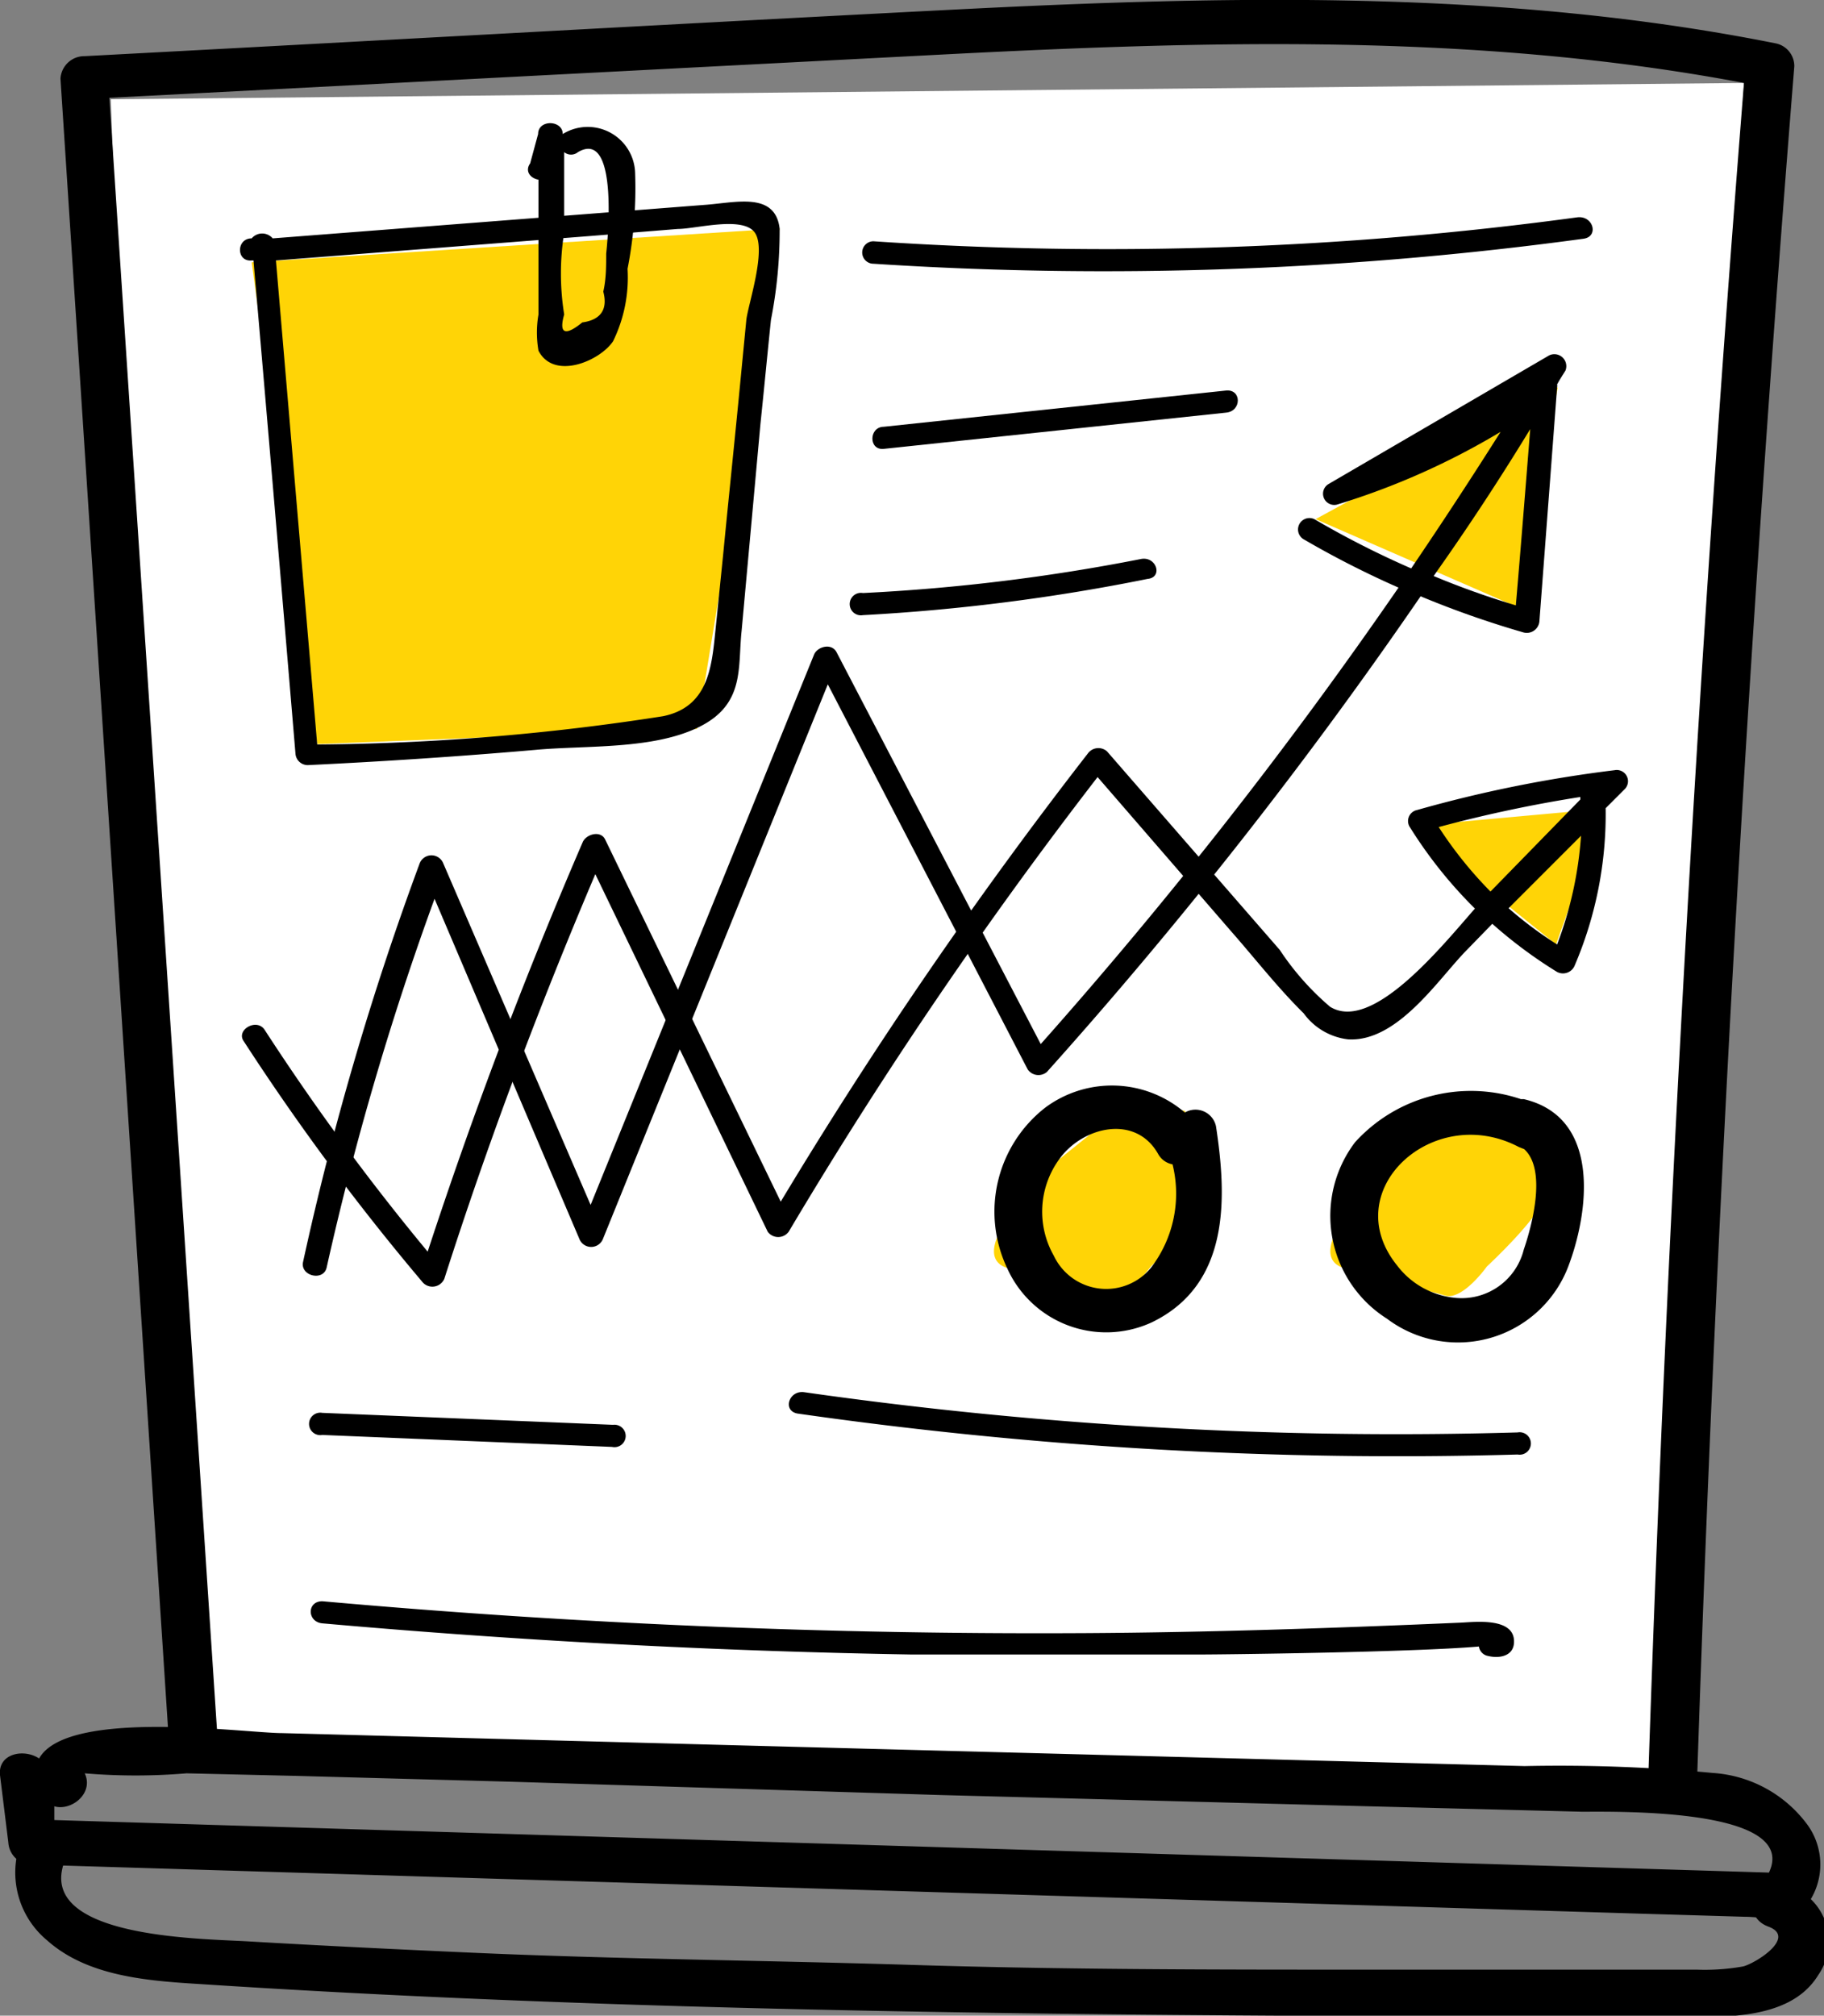 <svg xmlns="http://www.w3.org/2000/svg" viewBox="0 0 50.37 55.64"><rect x="0" y="0" width="50.37" height="55.64" fill="#808080" stroke="none"/><defs><style>.cls-1{fill:#fff;}.cls-2{fill:#ffd406;}</style></defs><g id="Camada_2" data-name="Camada 2"><g id="Camada_1-2" data-name="Camada 1"><polygon class="cls-1" points="3.06 2.74 4.68 48.21 45.51 49.26 48.16 2.29 3.06 2.74"></polygon><polygon class="cls-2" points="6.95 7.24 8.76 20.54 19.25 20.12 21.53 6.31 6.95 7.24"></polygon><polygon class="cls-2" points="36.33 14.33 41.86 16.74 43.02 10.69 36.33 14.33"></polygon><polygon class="cls-2" points="38.92 22.81 42.97 26.07 44.31 22.32 38.92 22.81"></polygon><path class="cls-2" d="M29.25,32s-2.77,2.56-1.44,3,2.3.6,2.79.76,1.18-.8,1.18-.8,1.59-1.48,1.59-2a14,14,0,0,0-.65-2.3l-1.63-.14Z"></path><path class="cls-2" d="M38.53,32s-2.76,2.56-1.43,3,2.3.6,2.79.76,1.17-.8,1.17-.8,1.6-1.48,1.6-2a14,14,0,0,0-.65-2.3l-1.63-.14Z"></path><path d="M49.92,50.38a3.53,3.53,0,0,0-2.62-1.44,45,45,0,0,0-5.2-.19l-22-.58L7.79,47.84c-1,0-5.93-.69-6.71.7C.66,48.26-.06,48.4,0,49l.23,1.86a.65.65,0,0,0,.67.61l44.6,1.36,2.69.08c.5,0,1.13.18,1.55-.14A1.87,1.87,0,0,0,49.92,50.38ZM1.5,50.24l0-.38c.46.14,1.1-.35.84-.91a16.71,16.71,0,0,0,2.81,0l3,.07,5.9.16L26,49.55l11.79.31,5.9.15c1,0,6-.1,5.16,1.68Z"></path><path d="M49.19,52c-.8-.3-1.15.89-.36,1.18s-.32,1-.69,1.1a6,6,0,0,1-1.28.09c-1.07,0-2.14,0-3.2,0H37.78c-4.18,0-8.37,0-12.55-.13S17,54.08,13,53.9c-2-.09-4.09-.19-6.13-.31-1.3-.08-6.17-.08-5-2.41.35-.71-.81-1.34-1.17-.62a2.43,2.43,0,0,0,.6,3c1.12,1,2.78,1.12,4.27,1.21,4.44.29,8.88.48,13.33.61,9,.26,18,.28,27,.29,1.42,0,3.49.19,4.31-1.15A1.62,1.62,0,0,0,49.19,52Z"></path><path d="M49.05,1.2C41.55-.3,33.87-.12,26.25.27c-8,.41-15.94.86-23.91,1.28a.66.66,0,0,0-.67.62q1.5,23,3,46c.05.78,1.4.79,1.35,0l-3-45.47L25.74,1.52c7.48-.39,15-.63,22.42.77q-1.87,23.46-2.65,47c0,.79,1.33.79,1.35,0q.78-23.74,2.69-47.46A.64.64,0,0,0,49.05,1.2Z"></path><path d="M42.78,9.81l-6.09,3.55a.31.31,0,0,0,.26.56,20.26,20.26,0,0,0,4.49-2q-1.2,1.9-2.47,3.77a25.17,25.17,0,0,1-2.64-1.34.31.31,0,1,0-.34.53,26,26,0,0,0,2.63,1.34,130.27,130.27,0,0,1-9.88,12.6L23.1,18c-.14-.26-.53-.15-.62.07L16.31,33.26l-4.07-9.43a.35.35,0,0,0-.65,0,81.86,81.86,0,0,0-3.22,11c-.09.39.56.55.65.16A81.38,81.38,0,0,1,12,24.81l4,9.39a.35.35,0,0,0,.65,0l6.21-15.31,5.52,10.63a.36.36,0,0,0,.53.07A129,129,0,0,0,39.23,16.46a26.6,26.6,0,0,0,2.85,1,.35.35,0,0,0,.43-.3L43,10.69a.21.21,0,0,0,0-.08c.07-.13.15-.25.23-.38A.33.33,0,0,0,42.78,9.81Zm-.52,2c-.13,1.63-.26,3.27-.4,4.9a22.68,22.68,0,0,1-2.27-.81Q41,13.91,42.26,11.84Z"></path><path d="M44.59,21.26a35.92,35.92,0,0,0-5.46,1.1.31.31,0,0,0-.21.45,12.36,12.36,0,0,0,1.81,2.27c-.93,1.06-2.84,3.43-4,2.71a7.45,7.45,0,0,1-1.39-1.57l-1.48-1.7-3.29-3.78a.36.36,0,0,0-.53.06,126,126,0,0,0-8.48,12.37l-4.85-10c-.13-.26-.53-.14-.62.08q-2.4,5.56-4.28,11.3a65,65,0,0,1-4.5-6.12c-.22-.34-.8,0-.58.31a65.32,65.32,0,0,0,4.92,6.63.36.36,0,0,0,.62-.07c1.21-3.78,2.61-7.5,4.17-11.17L21.2,34a.36.36,0,0,0,.58,0,124.87,124.87,0,0,1,8.53-12.55L34,25.71c.66.75,1.28,1.55,2,2.26a1.77,1.77,0,0,0,1.23.72c1.37.08,2.5-1.68,3.27-2.46l.71-.73A12.69,12.69,0,0,0,43,26.83a.35.35,0,0,0,.49-.19,10.62,10.62,0,0,0,.85-4.33l.52-.52A.31.31,0,0,0,44.59,21.26Zm-3.43,3.35a11.16,11.16,0,0,1-1.43-1.78A37.18,37.18,0,0,1,43.64,22s0,0,0,.07ZM43,26.07a10.5,10.5,0,0,1-1.34-1l2-2A10.4,10.4,0,0,1,43,26.07Z"></path><path d="M16.93,39.33,8.9,39a.31.31,0,1,0,0,.61l8,.33A.31.31,0,1,0,16.93,39.33Z"></path><path d="M41.91,39.54a115.86,115.86,0,0,1-19.7-1.11c-.43-.06-.61.52-.18.59a116.89,116.89,0,0,0,19.88,1.13A.31.31,0,1,0,41.91,39.54Z"></path><path d="M40.36,44.79c-3.46.15-6.93.27-10.4.29q-10.55.06-21.06-.88c-.43,0-.42.57,0,.61q8.12.72,16.26.86c2.66,0,5.33,0,8,0,.59,0,5.8-.06,7.68-.22a.31.31,0,0,0,.25.26c.33.08.73,0,.72-.41C41.8,44.65,40.75,44.77,40.36,44.79Z"></path><path d="M21.53,6.31c-.12-1-1.16-.73-2-.66l-12,.93a.38.38,0,0,0-.58,0h0c-.43,0-.43.65,0,.61H7q.59,6.81,1.16,13.62a.34.34,0,0,0,.34.31q3.15-.15,6.28-.42c1.39-.13,3.24,0,4.52-.63s1.07-1.64,1.18-2.66L21,11.7c.1-.95.19-1.91.29-2.87A12.72,12.72,0,0,0,21.53,6.31Zm-.92,2.52L20.4,11c-.14,1.43-.29,2.87-.43,4.31l-.22,2.16c-.1,1-.22,2.05-1.44,2.3a64.52,64.52,0,0,1-9.55.78L7.62,7.19l8.74-.68,2.36-.19c.5,0,1.81-.37,2.13.11S20.66,8.4,20.61,8.83Z"></path><path d="M17.54,4.8a1.31,1.31,0,0,0-2-1.1l0,0v0c0-.39-.68-.41-.68,0l-.22.81c-.15.21,0,.41.23.45l0,1.89V8.68a2.93,2.93,0,0,0,0,1c.43.83,1.7.28,2.06-.26a4,4,0,0,0,.4-2A11.54,11.54,0,0,0,17.54,4.8ZM16.74,7c0,.35,0,.7-.08,1.05.13.49-.07.78-.58.85-.48.39-.65.31-.5-.22a7.13,7.13,0,0,1,0-2.26l0-2.22a.3.3,0,0,0,.38,0C17.12,3.52,16.76,6.82,16.74,7Z"></path><path d="M43.55,6a96.32,96.32,0,0,1-19.43.66.31.31,0,1,0,0,.62,98.15,98.15,0,0,0,19.61-.69C44.16,6.53,44,5.94,43.55,6Z"></path><path d="M33.86,10.78l-9.45,1c-.42,0-.43.66,0,.61l9.45-1C34.29,11.35,34.29,10.74,33.86,10.78Z"></path><path d="M31.51,15.43a53.35,53.35,0,0,1-7.68.94.31.31,0,1,0,0,.61,54.43,54.43,0,0,0,7.86-1C32.12,15.94,31.94,15.35,31.51,15.43Z"></path><path d="M33.58,31.09a.58.58,0,0,0-.86-.38,3.09,3.09,0,0,0-3.85-.14A3.64,3.64,0,0,0,27.81,35a3,3,0,0,0,4,1.5C34,35.44,33.87,33,33.58,31.09ZM31.78,35a1.6,1.6,0,0,1-2.68-.34A2.46,2.46,0,0,1,29.25,32c.63-.89,2.1-1.26,2.73-.15a.57.57,0,0,0,.4.29A3.36,3.36,0,0,1,31.78,35Z"></path><path d="M42.08,30.34H42a4.32,4.32,0,0,0-4.58,1.19,3.36,3.36,0,0,0,.88,4.87,3.26,3.26,0,0,0,5-1.42C43.87,33.5,44.24,30.85,42.08,30.34Zm0,4.15a1.77,1.77,0,0,1-1.84,1.34,2.29,2.29,0,0,1-1.66-.9c-1.67-2.07,1-4.51,3.36-3.27l.15.06C42.73,32.3,42.29,33.88,42.08,34.49Z"></path></g></g></svg>